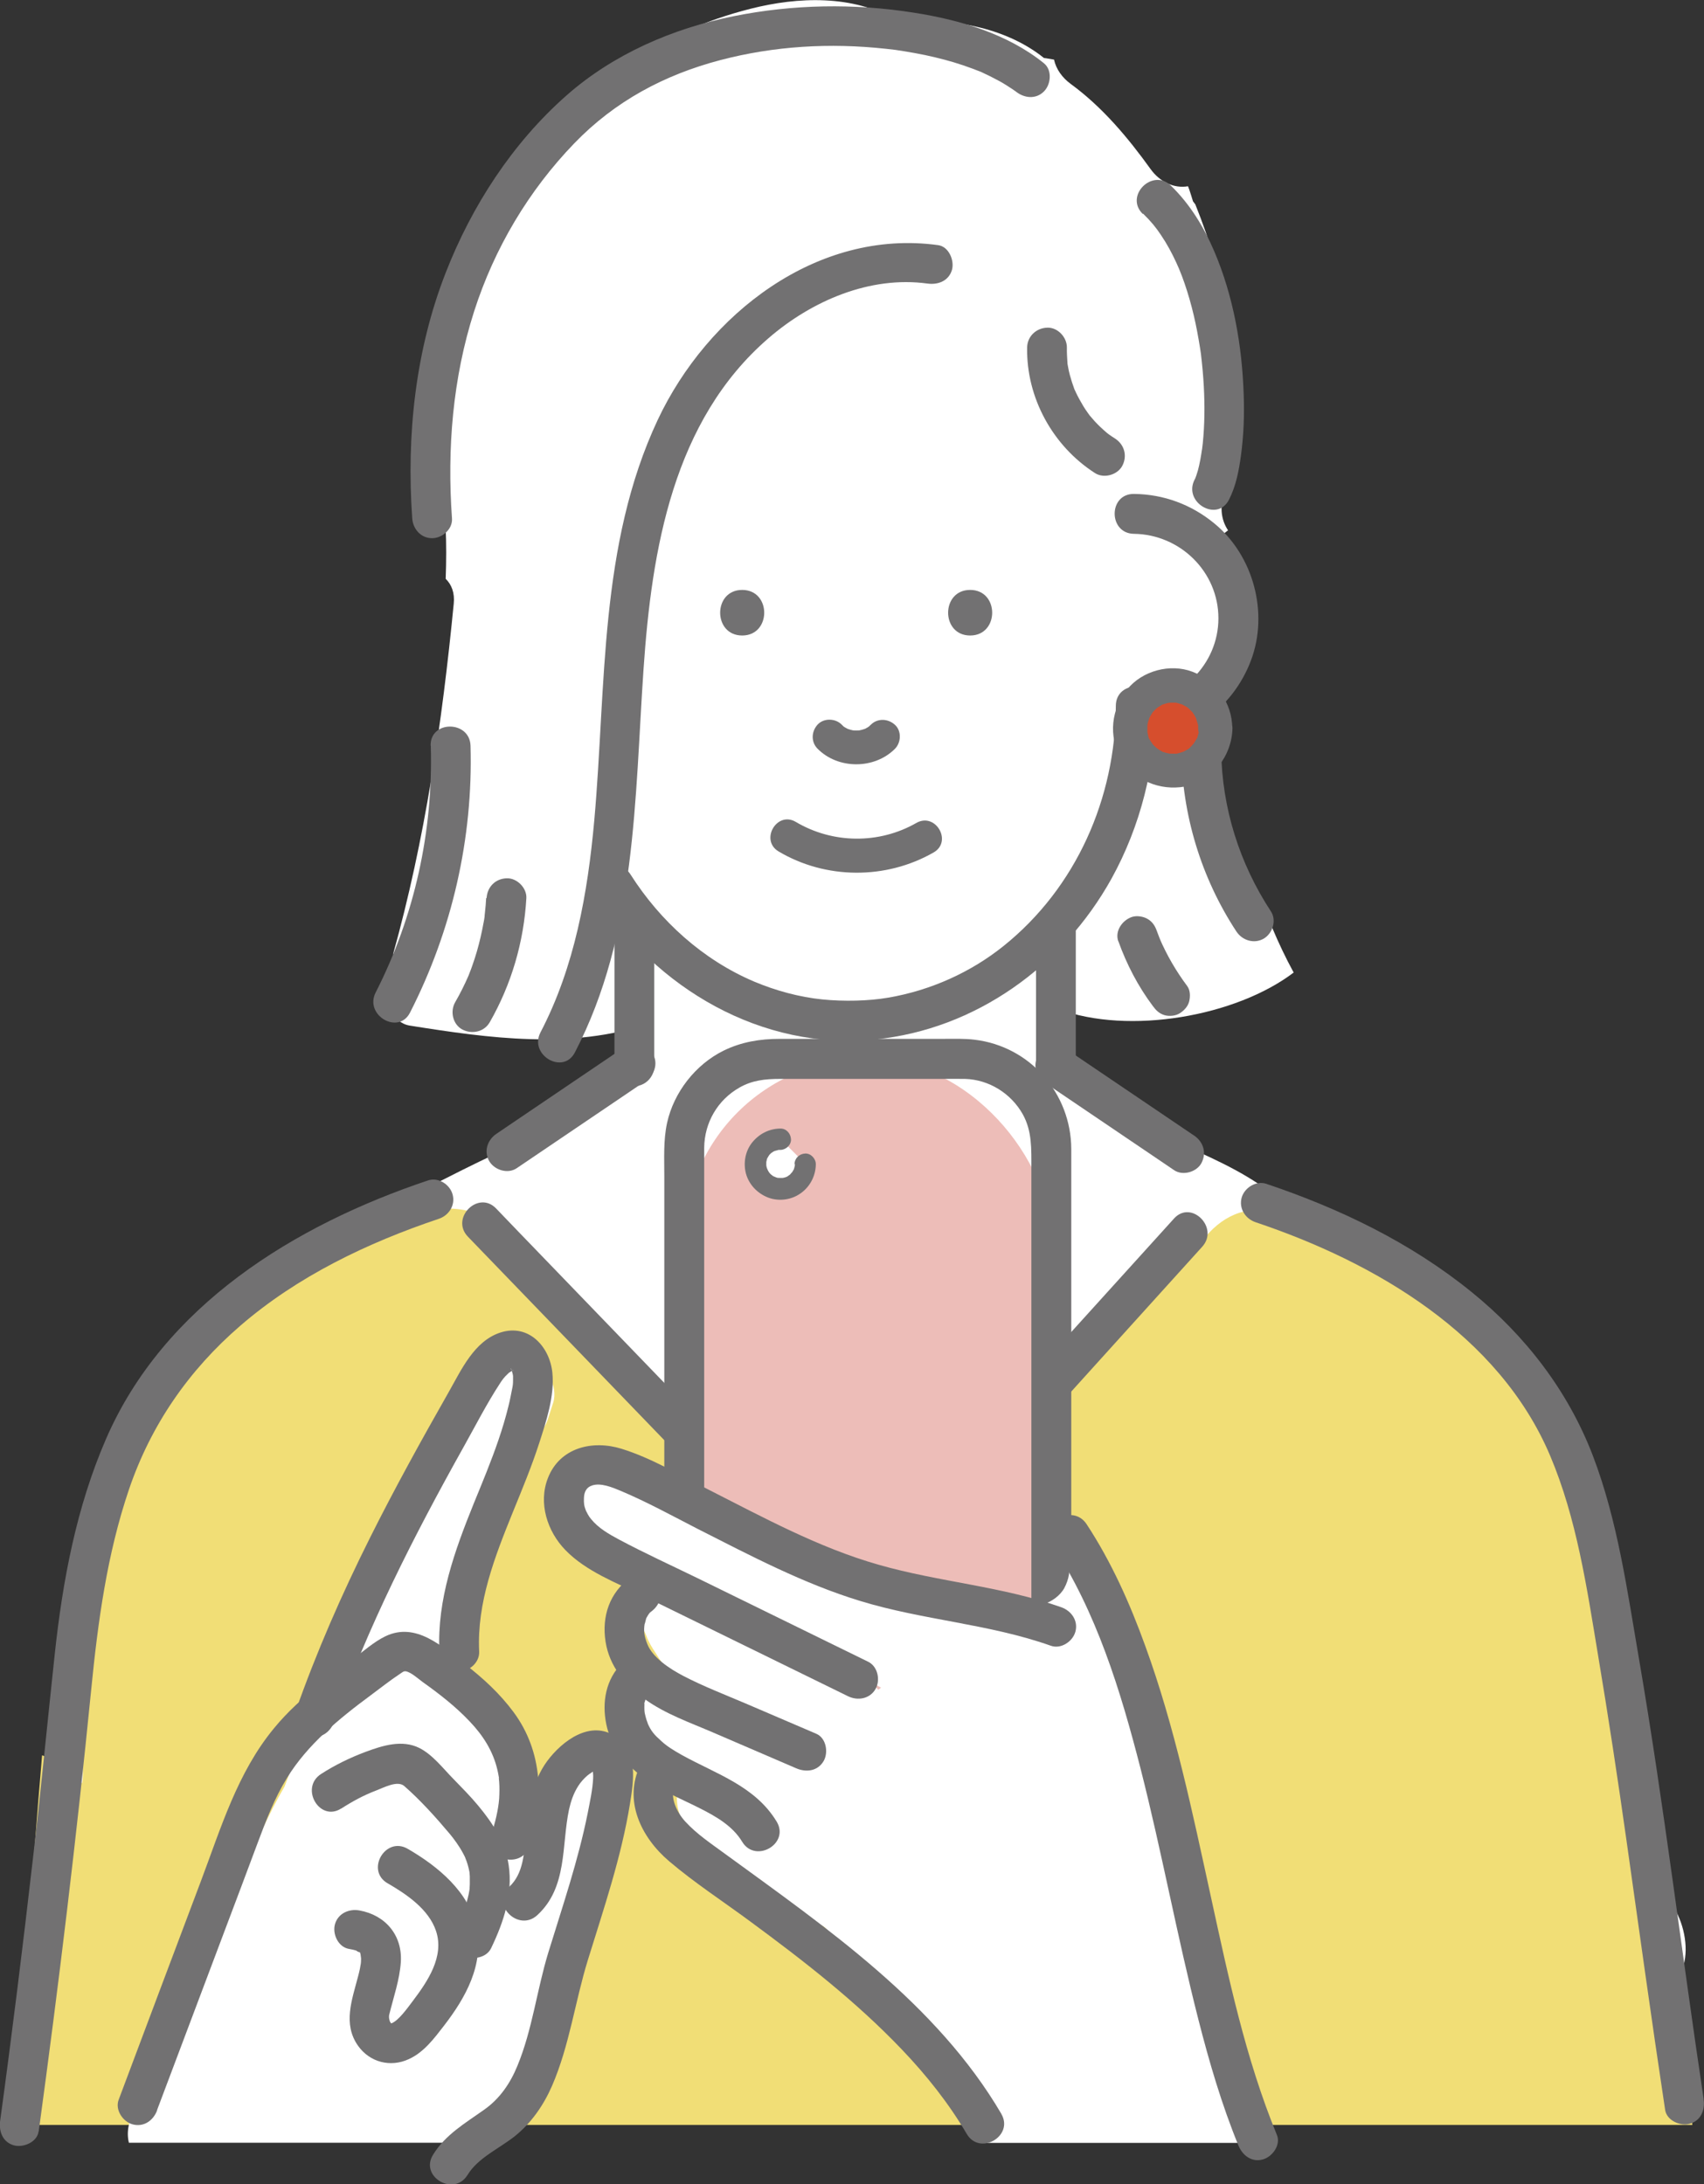 <?xml version="1.0" encoding="UTF-8"?><svg id="_レイヤー_2" xmlns="http://www.w3.org/2000/svg" viewBox="0 0 116.61 149.51"><rect x="0" y="0" width="116.61" height="149.51" fill="#333333" stroke="none"/><defs><style>.cls-1{fill:#d64e2d;}.cls-1,.cls-2,.cls-3,.cls-4,.cls-5{stroke-width:0px;}.cls-2{fill:#727172;}.cls-3{fill:#fff;}.cls-4{fill:#f1de76;}.cls-5{fill:#edbdb8;}</style></defs><g id="_レイヤー_1-2"><path class="cls-3" d="m113.47,129.25c.03-.49.04-.98.04-1.47-.01-1.46-.18-2.9-.37-4.35-.39-2.93-1.06-5.79-1.82-8.65-1.09-4.14-1.96-8.57-3.73-12.54-.23-1.85-.51-3.72-1.05-5.47-1.5-4.85-5.08-7.94-9.39-10.32-2.84-1.57-5.87-2.85-8.98-3.82-.41-.36-.83-.71-1.27-1.04-4-3.03-9.31-3.9-13.03-7.3-.23-.21-.48-.36-.73-.46-.03-.06-.06-.1-.07-.13-.2-.33-.43-.63-.69-.9,0-1.66.05-2.07.05-3.73,4.85,1.8,12.17.49,16.1-2.5-.54-.99-1.03-2.02-1.47-3.07-3.33-4.84-5.07-11.46-3.35-16.89-.24-1.16-.25-2.16.11-2.85.89-1.74.99-3.79-.2-5.74-.19-.32-.42-.62-.67-.9.37-.26.73-.53,1.09-.82-.4-.6-.57-1.37-.34-2.26.25-.99.45-1.99.64-3-.1-.34-.13-.71-.08-1.11.75-5.37-.45-10.93-2.46-15.94-.05-.07-.11-.14-.16-.21-.08-.26-.16-.53-.25-.79-.01-.03-.02-.05-.03-.08-.02-.06-.04-.11-.06-.16-.98.17-1.94-.32-2.55-1.16-1.56-2.17-3.3-4.25-5.47-5.84-.59-.43-1.01-1.02-1.15-1.67-.17-.03-.35-.06-.53-.09-.05,0-.11-.02-.16-.02-.1-.08-.21-.16-.31-.24-2.8-2.05-6.4-2.45-9.79-2.36-3-1.73-6.7-1.6-9.98-.77-3.06.78-6.46,2.12-8.6,4.54-.33.37-.62.75-.89,1.15-3.34,2.82-8.07,5.92-8.86,10.21-.78,1.32-1.19,4.02-1.95,5.36-.98,1.74-.17,2.95-.95,4.79-.6,1.42-.71,2.95-.37,4.34-.16.63-.05,1.33.39,1.85.39,2,.46,4.36.37,6.78.4.39.63.96.55,1.71-.79,8.09-1.96,16.14-4.15,23.98.08.03.16.06.23.09-.21.7-.42,1.4-.63,2.1-.31,1.04.38,2.51,1.53,2.7,5.47.87,11.02,1.65,16.39-.14.04-.01.07-.03.11-.04-.58,2.45-3.65,5.5-4.76,6.36,0,0,0,0,0,0-3.14,1.31-6.24,2.73-9.27,4.28-2.36,1.2-5.18,2.43-7.62,4.01-1.99.94-3.79,2.25-5.51,3.61-4.33,3.4-7.62,7.61-9.59,12.77-1.95,5.1-2.5,10.66-2.76,16.07-.23,4.84-.29,9.69-.25,14.53-.16.78-.15,1.6.03,2.39.01.82.03,1.65.04,2.47.04,2.11,2.51,2.64,3.72,1.59.39.08.8.11,1.23.08,26.1-1.92,52.23.25,78.34.56,7.34.09,14.68.02,22.02-.32,2.71-.12,5.33-2.3,5.2-5.2-.07-1.5-.76-2.97-1.85-3.96Z"/><path class="cls-4" d="m1.33,145.45h114.48c-.24-3.83-.55-7.65-1.16-11.43-.02,0-.04-.02-.07-.03-.35-.74-.98-1.35-1.74-1.64.05-.39.02-.78-.12-1.17-.41-1.12-.75-2.24-1.04-3.37-.36-3-.36-6.03-.03-9.08.1-.92-.39-1.78-1.1-2.36-.15-3.55-.65-7.02-1.87-10.42-.05-.15-.12-.29-.18-.42-.37-3.42-1.29-6.73-3.18-9.66-1.58-2.45-3.66-4.57-6.09-6.17-1.18-1.9-3.4-2.68-5.38-3.52-1.24-.53-2.49-1.06-3.73-1.58-.46-.2-.92-.41-1.38-.61-.38-.44-.88-.78-1.5-.97-1.99-.62-3.76.32-4.94,1.89-.11.15-.2.31-.26.47-.07.06-.14.12-.21.18-.99.86-1.96,1.74-2.91,2.64-1.59,1.52-3.4,3.13-4.03,5.24-2.02,1.62-4.09,3.2-6.1,4.83-4.33,3.5-8.19,7.42-11.56,11.81-.36-.3-.71-.61-1.05-.93-.17-.3-.38-.59-.64-.86-.38-.39-.77-.79-1.15-1.18.26-.56.4-1.17.41-1.78-.09-.07-.19-.15-.28-.23-2.93-2.7-5.82-5.7-8.02-9.06-3.26-2.67-6.69-5.13-10.28-7.35-.87-2.42-1.13-5.09-4.21-5.81-2.5-.59-4.96.63-6.82,2.36-1.7.38-2.49-.36-3.88.87-.63.56-1.83.87-2.43,1.46-.87-.05-2.19.86-2.92,1.46-5.19,4.21-7.37,9.92-8.76,16.07-.7,3.07-1.59,6.63-1.95,9.74-.44,1.42.69,5.78.36,7.23-.71-.85-1.64-1.53-2.73-1.92-.72,8.42-1.3,16.85-1.53,25.29Z"/><path class="cls-2" d="m76.36,48.3c-.02,6.33-2.71,12.46-7.68,16.45-2.24,1.8-4.98,3.04-7.9,3.54-1.34.23-3.02.27-4.51.12-1.57-.16-3.19-.6-4.66-1.22-3.51-1.49-6.43-4.14-8.46-7.33-.94-1.48-3.3-.11-2.36,1.38,4.09,6.42,11.35,10.69,19.09,9.91,6.88-.69,12.85-5.01,16.18-11,2-3.62,3.02-7.72,3.03-11.84,0-1.76-2.72-1.76-2.73,0h0Z"/><path class="cls-2" d="m77.6,36.54c3.16.04,5.78,2.6,5.78,5.78s-2.63,5.75-5.78,5.78c-1.75.02-1.76,2.75,0,2.73,3.59-.04,6.75-2.27,8.01-5.63,1.22-3.25.17-7.18-2.52-9.38-1.57-1.29-3.46-1.99-5.49-2.01-1.76-.02-1.76,2.71,0,2.73h0Z"/><path class="cls-2" d="m66.39,43.5c2.01,0,2.01-3.12,0-3.12s-2.01,3.12,0,3.12h0Z"/><path class="cls-2" d="m50.79,43.5c2.01,0,2.01-3.12,0-3.12s-2.01,3.12,0,3.12h0Z"/><path class="cls-2" d="m55.94,51.24c1.4,1.43,3.89,1.43,5.3.02.43-.43.47-1.23,0-1.65-.47-.43-1.19-.46-1.65,0-.07.07-.14.13-.22.2.08-.06.16-.12.24-.18-.17.13-.35.23-.54.32.09-.04.19-.08.28-.12-.23.09-.46.16-.7.19.1-.01.21-.03.31-.04-.24.03-.49.03-.73,0,.1.01.21.03.31.04-.23-.03-.44-.09-.66-.18.09.04.19.08.28.12-.19-.08-.38-.19-.55-.31.08.06.16.12.24.18-.09-.07-.17-.15-.25-.23-.43-.44-1.23-.46-1.65,0-.43.47-.46,1.19,0,1.65h0Z"/><path class="cls-2" d="m62.71,56.33c-2.55,1.46-5.72,1.43-8.25-.07-1.3-.77-2.47,1.25-1.18,2.02,3.23,1.92,7.35,1.94,10.61.07,1.31-.75.13-2.77-1.18-2.02h0Z"/><path class="cls-2" d="m42.05,63.76v9.23c0,.74.63,1.36,1.36,1.36s1.36-.62,1.36-1.36v-9.23c0-.74-.63-1.36-1.36-1.36s-1.36.62-1.36,1.36h0Z"/><path class="cls-2" d="m70.9,63.76v9.23c0,.74.63,1.36,1.36,1.36s1.36-.62,1.36-1.36v-9.23c0-.74-.63-1.36-1.36-1.36s-1.36.62-1.36,1.36h0Z"/><path class="cls-2" d="m116.59,143.7c-1.51-10.03-2.71-20.11-4.42-30.1-.81-4.7-1.46-9.49-3.17-13.97-1.7-4.43-4.61-8.2-8.28-11.18-4.16-3.38-9.01-5.72-14.07-7.42-.7-.23-1.49.27-1.68.95-.2.74.25,1.44.95,1.68,8.17,2.74,16.65,7.69,20.16,15.98,1.82,4.3,2.51,9.02,3.27,13.6.71,4.23,1.35,8.46,1.95,12.7.87,6.16,1.72,12.33,2.65,18.48.11.73,1.03,1.13,1.68.95.78-.21,1.06-.95.95-1.68h0Z"/><path class="cls-2" d="m32.02,84.65c2.84,2.94,5.68,5.89,8.52,8.83,4.54,4.71,9.08,9.41,13.62,14.12,1.04,1.08,2.08,2.15,3.11,3.23,1.22,1.27,3.15-.66,1.93-1.93-2.84-2.94-5.68-5.89-8.52-8.83-4.54-4.71-9.08-9.41-13.62-14.12-1.04-1.08-2.08-2.15-3.11-3.23-1.22-1.27-3.15.66-1.93,1.93h0Z"/><path class="cls-2" d="m80.34,83.41c-2.61,2.89-5.22,5.77-7.84,8.66-4.13,4.56-8.25,9.12-12.38,13.69-.95,1.05-1.89,2.09-2.84,3.14-1.18,1.3.75,3.24,1.93,1.93,2.61-2.89,5.22-5.77,7.84-8.66,4.13-4.56,8.25-9.12,12.38-13.69.95-1.05,1.89-2.09,2.84-3.14,1.18-1.3-.75-3.24-1.93-1.93h0Z"/><path class="cls-2" d="m81.73,77.74c-2.58-1.75-5.16-3.49-7.74-5.24-.36-.25-.73-.49-1.09-.74-.59-.4-1.54-.13-1.87.49-.36.69-.14,1.44.49,1.87,2.58,1.75,5.16,3.49,7.74,5.24.36.25.73.49,1.09.74.59.4,1.54.13,1.87-.49.36-.69.14-1.44-.49-1.87h0Z"/><path class="cls-2" d="m71.44,4.33c-2.5-2.02-5.76-2.97-8.89-3.46-4.09-.65-8.28-.58-12.35.24-4.17.84-8.22,2.59-11.43,5.42-3.7,3.26-6.49,7.57-8.27,12.14-2.08,5.32-2.69,11.14-2.29,16.81.05.73.59,1.36,1.36,1.36.7,0,1.42-.63,1.36-1.36-.34-4.78.05-9.6,1.52-14.18,1.38-4.3,3.72-8.25,6.86-11.5,2.77-2.87,6.15-4.68,10-5.69,3.67-.96,7.46-1.19,11.32-.77.6.06.69.08,1.26.17.47.08.95.16,1.42.26.88.19,1.75.41,2.6.7.41.14.82.29,1.22.45.05.02.24.1-.01,0,.1.04.2.09.3.14.18.08.36.17.53.26.32.16.63.33.93.52.13.08.27.17.4.26.06.04.12.09.19.13.29.2-.17-.13.04.03.57.46,1.37.56,1.93,0,.48-.48.58-1.46,0-1.93h0Z"/><path class="cls-2" d="m78.23,14.63c.55.54.86.92,1.22,1.46.4.59.74,1.22,1.04,1.87.54,1.15,1.02,2.73,1.32,4.15.14.65.31,1.65.37,2.09.09.75.16,1.5.2,2.25.07,1.3.06,2.6-.07,3.89-.02.17-.04.33-.06.5-.02.2.04-.24,0-.04-.01.09-.03.17-.04.26-.04.27-.09.53-.15.8-.05.23-.11.45-.19.68-.03.09-.07.18-.1.27-.04.12.15-.31-.02.02-.8,1.56,1.55,2.94,2.35,1.38.48-.94.68-1.98.82-3.02.19-1.38.24-2.78.19-4.17-.11-3.35-.7-6.74-2.02-9.83-.71-1.66-1.66-3.22-2.96-4.48-1.26-1.23-3.19.7-1.93,1.93h0Z"/><path class="cls-2" d="m35.35,79.97c2.58-1.75,5.16-3.49,7.74-5.24.36-.25.73-.49,1.09-.74.61-.41.88-1.2.49-1.87-.35-.6-1.25-.9-1.87-.49-2.58,1.75-5.16,3.49-7.74,5.24-.36.25-.73.49-1.09.74-.61.41-.88,1.2-.49,1.87.35.6,1.25.9,1.87.49h0Z"/><path class="cls-2" d="m2.65,145.89c1.37-10.05,2.59-20.13,3.59-30.22.46-4.66,1.08-9.28,2.59-13.73,1.5-4.41,4.09-8.15,7.61-11.19,3.92-3.39,8.7-5.68,13.58-7.32.7-.23,1.16-.94.95-1.68-.19-.68-.98-1.19-1.68-.95-9.13,3.06-18.09,8.56-22.05,17.73-2.01,4.64-2.95,9.65-3.49,14.66-.5,4.66-.95,9.32-1.49,13.97-.69,6.01-1.43,12.02-2.25,18.01-.1.73.18,1.47.95,1.68.64.17,1.58-.22,1.68-.95h0Z"/><path class="cls-2" d="m70.29,23.79c-.06,3.44,1.76,6.74,4.64,8.59.6.39,1.53.14,1.87-.49.36-.68.15-1.45-.49-1.87-.14-.09-.28-.18-.42-.28-.1-.07-.18-.15-.04-.03-.06-.05-.12-.09-.17-.14-.27-.23-.53-.48-.77-.74-.11-.12-.22-.25-.33-.38-.16-.2.06.1-.03-.04-.04-.06-.09-.12-.13-.18-.21-.29-.39-.6-.56-.91-.08-.15-.16-.3-.23-.45-.01-.03-.11-.25-.05-.09.08.17-.05-.12-.06-.15-.12-.32-.22-.64-.31-.97-.05-.18-.09-.37-.12-.55-.01-.07-.03-.15-.04-.22-.04-.27,0,.14,0-.03-.02-.36-.05-.71-.04-1.07.01-.71-.64-1.4-1.36-1.36-.75.03-1.35.6-1.36,1.36h0Z"/><path class="cls-2" d="m64.2,16.78c-8.29-1.14-15.79,4.73-19.19,11.96-4.02,8.57-3.52,18.2-4.34,27.4-.45,4.99-1.34,10.04-3.68,14.52-.81,1.55,1.54,2.94,2.35,1.38,4.22-8.1,4.09-17.37,4.7-26.25.56-8.18,2.02-17,8.55-22.64,2.96-2.56,6.94-4.28,10.88-3.74.73.1,1.46-.18,1.68-.95.17-.64-.22-1.58-.95-1.68h0Z"/><path class="cls-2" d="m29.48,51.04c.17,5.85-1.11,11.68-3.77,16.89-.8,1.56,1.56,2.94,2.35,1.38,2.88-5.64,4.32-11.94,4.14-18.26-.05-1.75-2.78-1.76-2.73,0h0Z"/><path class="cls-2" d="m33.27,61.46c-.02.32-.04.65-.08.97-.01.09-.02.18-.03.28.02-.13.01-.11,0,.05-.02.14-.04.28-.07.41-.12.66-.27,1.32-.46,1.97-.09.31-.19.62-.3.93-.05.15-.11.31-.17.46-.03.09-.07.17-.1.26.04-.09.04-.09,0,0-.27.62-.57,1.22-.91,1.81-.36.62-.17,1.52.49,1.87.65.34,1.49.17,1.87-.49,1.49-2.6,2.34-5.51,2.51-8.5.04-.71-.66-1.4-1.36-1.36-.77.03-1.32.6-1.36,1.36h0Z"/><path class="cls-2" d="m80.84,51.38c.05,4.39,1.36,8.71,3.77,12.38.4.61,1.21.87,1.87.49.61-.36.9-1.25.49-1.87-2.15-3.28-3.35-7.08-3.4-11.01-.02-1.75-2.75-1.76-2.73,0h0Z"/><path class="cls-2" d="m76.53,64.42c.57,1.59,1.35,3.09,2.36,4.44.22.3.44.52.81.63.33.09.76.05,1.05-.14.29-.19.55-.47.63-.81.08-.33.08-.76-.14-1.05-.76-1.02-1.4-2.12-1.9-3.29.05.11.09.22.14.33-.11-.27-.22-.54-.32-.82-.12-.34-.31-.63-.63-.81-.29-.17-.72-.24-1.05-.14-.66.21-1.21.96-.95,1.68h0Z"/><rect class="cls-5" x="46.82" y="72.49" width="25.12" height="49.67" rx="12.47" ry="12.47"/><path class="cls-2" d="m65.87,120.79h-12.54c-1.07,0-1.96-.13-2.85-.67-1.42-.85-2.27-2.38-2.29-4.04,0-.81,0-1.63,0-2.44v-34.45c0-.21,0-.42,0-.63.02-1.72.92-3.27,2.42-4.12.86-.49,1.74-.59,2.77-.59h10.9c.59,0,1.17-.01,1.76,0,1.63.05,3.14.98,3.95,2.42.64,1.15.59,2.36.59,3.72v34.72c0,1.41.04,2.6-.67,3.78-.85,1.42-2.38,2.26-4.04,2.29-1.75.02-1.76,2.75,0,2.73,4.11-.06,7.4-3.38,7.44-7.48,0-1.02,0-2.05,0-3.07v-30.93c0-1.13,0-2.26,0-3.39-.02-3.8-2.82-7.01-6.6-7.47-.72-.09-1.46-.06-2.19-.06h-11.17c-1.34,0-2.62.21-3.84.81-1.92.95-3.4,2.85-3.86,4.94-.26,1.19-.19,2.43-.19,3.64v35.08c0,.51.01,1,.08,1.5.3,2.18,1.56,4.12,3.42,5.29,2.14,1.36,4.64,1.13,7.05,1.13h9.86c1.76,0,1.76-2.73,0-2.73Z"/><path class="cls-3" d="m83.8,141.1c-.5-1.44-1.03-2.85-1.62-4.25-1.29-5.4-2.41-10.83-3.34-16.3-.12-.72-.49-1.16-.97-1.39-.72-3.7-1.43-7.39-2.15-11.09-.25-1.3-1.6-1.74-2.72-1.47l.09.21c.2.63.05,1.31-.25,1.88-.28.53-.89.96-1.45,1.12-.05.01-.1.02-.15.03-.07.16-.12.33-.14.52-.11-.07-.24-.13-.38-.16-8.05-1.38-15.96-3.7-23.44-6.97-2.15-.94-4.26-1.95-6.34-3.03-.98-.51-1.95.14-2.05,1.18-.19,1.83,1.21,3.24,2.65,4.13,1.62,1,3.46,1.71,5.16,2.57,1.16.58,2.3,1.17,3.45,1.77-.23-.06-.46-.12-.69-.17-1.04-.81-2.29-1.55-3.53-.76-.21-.08-.41-.16-.62-.23-1-.35-1.95.73-1.68,1.68.16.56.37,1.1.61,1.62.15.42.4.82.64,1.18.53.86,1.17,1.65,1.9,2.34-.54-.15-1.11-.22-1.71-.17-.63.06-1.12.39-1.32,1-.48,1.5.51,2.8,1.65,3.66.51.38,1.05.73,1.6,1.07-.19.26-.35.56-.47.87-.79,2.19.81,4.02,2.42,5.28,1.77,1.37,3.62,2.61,5.58,3.69.58.32,1.16.62,1.75.91.54.26.93,1.45,1.54,1.55,1.52,1.53,3.79,3.39,5.36,4.87,1.28,3.37,2.34,5.39,4.24,8.44h18.46c-.64-1.88-1.33-3.73-2.07-5.57Zm-30.42-21.63c.19.08.39.15.58.23.09.11.17.22.26.33-.28-.19-.56-.37-.84-.57Zm6.85-3.9s-.09.06-.13.09c-.15-.17-.31-.34-.46-.52.22.13.44.26.66.39-.02.01-.05.02-.07.03Z"/><path class="cls-3" d="m8.8,146.67h25.22c2.24-2.29,3.36-5.69,3.91-8.92.05-.27.03-.52,0-.75.03-.12.06-.23.09-.35.4-.33.67-.89.46-1.4-.02-.05-.04-.09-.06-.14,1.14-4.3,2.19-8.62,3.14-12.97.32-1.46-1.71-2.46-2.49-1.05-.91,1.64-1.76,3.31-2.58,4.99-.18-1.22-.64-2.36-1.3-3.37-.4-2.65-1.33-5.21-2.77-7.51-.33-.52-.83-.68-1.3-.62,1.08-4.31,2.16-8.62,3.24-12.93.04-.15.09-.3.13-.45.33-.54.67-1.08,1.01-1.62.2-.32.3-.63.34-.93.77-.17,1.4-.71,1.66-1.53.12-.37.24-.75.36-1.12.17-.53.05-1.22-.22-1.69-.27-.45-.79-.89-1.31-1.01-.05-.01-.11-.01-.16-.02-.1-.12-.21-.22-.34-.29-.48-.28-1.29-.26-1.65.21-1.79,2.29-3.21,4.77-4.41,7.36-1.47,2.5-2.83,5.05-4.1,7.65-.08.11-.14.24-.2.37-.02.05-.04.1-.05.14-1.42,2.94-2.7,5.95-3.85,9-.31.24-.56.57-.73,1-.46,1.19-.92,2.38-1.37,3.57-1.15,1.97-2.04,4.13-3.02,6.15-1.97,4.05-4.36,8.12-5.98,12.32-.18.46-.28.88-.33,1.26-.04.05-.08.1-.12.16-.48.67-.72,1.43-.64,2.15-.56.64-.75,1.57-.56,2.34Z"/><path class="cls-2" d="m72.64,110.02c-4.05-1.44-8.38-1.73-12.5-2.91-4.12-1.17-7.94-3.26-11.74-5.19-1.89-.96-3.83-2.12-5.86-2.75-1.99-.62-4.22-.09-5.04,1.99-.68,1.72-.05,3.67,1.2,4.95,1.42,1.46,3.48,2.23,5.28,3.11,4.69,2.3,9.37,4.59,14.06,6.89.66.32,1.48.18,1.87-.49.35-.6.17-1.54-.49-1.87-3.85-1.89-7.7-3.77-11.55-5.66-1.84-.9-3.71-1.75-5.51-2.71-.69-.37-1.41-.78-1.91-1.4-.08-.09-.15-.2-.21-.3-.03-.05-.16-.32-.13-.24-.15-.38-.16-.56-.15-.88.01-.41.15-.75.56-.88.59-.2,1.39.13,1.96.37,1.8.76,3.53,1.71,5.26,2.6,3.61,1.83,7.26,3.76,11.14,4.94,4.28,1.31,8.8,1.56,13.03,3.06.69.25,1.49-.28,1.68-.95.21-.75-.26-1.43-.95-1.68h0Z"/><path class="cls-2" d="m43.15,107.97c-1.44,1.05-1.98,2.67-1.71,4.4.26,1.68,1.34,2.98,2.69,3.94,1.4,1.01,3.09,1.6,4.67,2.28,1.9.82,3.79,1.63,5.69,2.45.68.29,1.46.2,1.87-.49.34-.58.19-1.57-.49-1.87-1.62-.69-3.23-1.39-4.85-2.08-1.43-.61-2.89-1.17-4.27-1.89-.96-.5-2.1-1.27-2.45-2.17-.21-.54-.27-.86-.18-1.43-.03.21.07-.22.07-.21.1-.35-.09.12.08-.21.11-.2.19-.31.27-.36.6-.43.89-1.19.49-1.87-.34-.59-1.27-.93-1.87-.49h0Z"/><path class="cls-2" d="m42.58,113.83c-1.12,1.11-1.4,2.68-1.09,4.19.31,1.54,1.33,2.75,2.55,3.67,1.16.87,2.51,1.41,3.8,2.06,1.18.59,2.31,1.25,2.95,2.32.91,1.5,3.27.13,2.36-1.38-1.47-2.43-4.12-3.25-6.47-4.55-.52-.29-1.02-.59-1.42-.96-.49-.44-.7-.67-.95-1.24.08.17-.06-.18-.07-.22-.04-.14-.08-.28-.11-.42-.03-.12-.04-.34-.03-.64,0-.27-.05.08.03-.19.01-.04.13-.41.04-.19.04-.11.1-.21.16-.3.05-.08.05-.08,0,0,.06-.07.13-.14.19-.21,1.24-1.24-.69-3.17-1.93-1.93h0Z"/><path class="cls-2" d="m68.53,144.7c-4.44-7.57-11.97-12.74-18.92-17.81-.94-.69-1.92-1.34-2.71-2.2-.57-.62-1.11-1.68-.71-2.52.32-.66.18-1.48-.49-1.87-.6-.35-1.54-.18-1.87.49-1.19,2.44.03,4.97,1.96,6.61,1.75,1.49,3.71,2.76,5.56,4.13,3.64,2.68,7.23,5.47,10.36,8.75,1.69,1.77,3.21,3.68,4.45,5.79.89,1.51,3.25.14,2.36-1.38h0Z"/><path class="cls-2" d="m72,105.71c3.04,4.64,4.68,10,6.05,15.34,1.45,5.69,2.5,11.46,3.95,17.15.75,2.94,1.6,5.85,2.75,8.66.28.68.91,1.17,1.68.95.64-.18,1.24-.99.95-1.68-2.15-5.23-3.32-10.82-4.52-16.32-1.26-5.76-2.46-11.58-4.48-17.13-1.05-2.91-2.32-5.76-4.02-8.35-.96-1.46-3.32-.1-2.36,1.38h0Z"/><path class="cls-2" d="m22.86,117.89c2.3-6.54,5.45-12.73,8.83-18.78.83-1.48,1.61-3.02,2.54-4.44.14-.22.3-.43.5-.61.32-.3-.04.03.29-.22-.08.06.21-.14.08-.03-.13.11-.2-.38-.08,0-.08-.23.07.23.06.22.04.16.03.15.03.41,0,.32-.02.42-.06.61-.08.39-.15.79-.25,1.18-.19.78-.42,1.55-.68,2.31-.5,1.47-1.1,2.91-1.69,4.35-1.31,3.24-2.53,6.6-2.36,10.15.04.74.6,1.36,1.36,1.36.71,0,1.4-.62,1.36-1.36-.16-3.34,1.07-6.48,2.3-9.52.64-1.57,1.29-3.13,1.81-4.74.48-1.49,1.06-3.23.9-4.82-.18-1.78-1.62-3.37-3.55-2.75-1.8.58-2.68,2.56-3.54,4.07-1.87,3.29-3.7,6.6-5.39,9.98-1.93,3.86-3.67,7.83-5.1,11.9-.24.7.28,1.49.95,1.68.75.21,1.43-.26,1.68-.95h0Z"/><path class="cls-2" d="m10.75,144.43c1.52-4.04,3.05-8.09,4.57-12.13.77-2.04,1.54-4.08,2.3-6.12.58-1.55,1.15-3.07,2.02-4.48,1.39-2.27,3.55-4.05,5.73-5.66.65-.48,1.3-1,1.98-1.45.26-.17.3-.25.56-.15.35.14.71.47,1.01.69,1.15.82,2.26,1.68,3.24,2.72.9.95,1.57,2,1.87,3.26.04.16.07.32.1.49.05.28.02.13,0,.07.01.1.02.2.03.29.03.38.02.77,0,1.15-.06.79-.28,1.67-.55,2.51-.54,1.68,2.1,2.39,2.63.73,1-3.12.91-6.44-1.09-9.15-.94-1.27-2.08-2.32-3.32-3.28-1.56-1.21-3.36-2.92-5.45-1.92-.81.39-1.53,1.05-2.25,1.58-.73.54-1.46,1.09-2.17,1.66-1.16.92-2.27,1.91-3.21,3.06-2.51,3.04-3.63,6.83-5,10.46-1.88,4.99-3.76,9.98-5.63,14.97-.26.69.29,1.5.95,1.68.77.21,1.42-.26,1.68-.95h0Z"/><path class="cls-2" d="m23.33,123.81c.76-.49,1.56-.93,2.41-1.25.51-.19,1.45-.71,1.92-.31,1.11.97,2.17,2.15,3.12,3.28.28.34.65.83.93,1.37.06.11.12.23.17.35-.11-.24.03.1.05.15.1.28.17.58.22.87-.04-.27,0,.11,0,.17,0,.18,0,.37,0,.55,0,.04-.03.43,0,.22-.02.15-.05.31-.08.46-.17.8-.47,1.57-.82,2.3-.32.66-.18,1.47.49,1.87.6.35,1.55.18,1.87-.49.86-1.79,1.49-3.68,1.2-5.68-.23-1.57-1.1-2.89-2.09-4.08-.53-.64-1.12-1.23-1.7-1.83-.71-.72-1.41-1.65-2.32-2.11-1.18-.59-2.51-.17-3.67.26-1.07.4-2.1.9-3.06,1.52-1.47.95-.1,3.31,1.38,2.36h0Z"/><path class="cls-2" d="m26.51,128.9c1.31.76,2.83,1.78,3.33,3.28.58,1.75-.58,3.45-1.6,4.8-.37.49-.97,1.34-1.46,1.52.06-.02-.02.02-.06-.03.11.14-.06-.17-.03-.06-.05-.17-.07-.27-.07-.35,0-.07.01-.14.01-.21,0-.18-.05.26,0,.08.29-1.2.72-2.4.8-3.64.11-1.82-1.05-3.2-2.83-3.52-.72-.13-1.47.2-1.68.95-.18.66.22,1.55.95,1.68.2.04.4.07.59.15-.19-.07.15.11.23.14-.33-.15,0-.05-.03,0-.03.05-.11-.24-.03-.03.09.23,0-.02,0-.05.03.1.05.2.08.29-.09-.28,0,.03,0,.17,0,.15-.01.3-.03.46.03-.3-.03.15-.05.23-.04.18-.08.36-.13.54-.41,1.58-1.05,3.24,0,4.73.8,1.13,2.21,1.5,3.47.92,1.04-.47,1.74-1.42,2.42-2.3,1.48-1.92,2.73-4.16,2.23-6.67-.5-2.47-2.65-4.23-4.72-5.43-1.52-.88-2.9,1.47-1.38,2.36h0Z"/><path class="cls-2" d="m32,148.87c.71-1.17,2.16-1.8,3.22-2.64,1.14-.91,1.98-2.13,2.56-3.46,1.19-2.75,1.57-5.76,2.45-8.61,1.09-3.53,2.29-7.04,2.88-10.69.25-1.55.57-3.53-.94-4.58-1.73-1.2-3.68.25-4.72,1.65-1.06,1.44-1.29,3.18-1.45,4.91-.13,1.38-.17,2.8-1.16,3.71-1.29,1.19.64,3.12,1.93,1.93,2.08-1.91,1.65-4.8,2.17-7.23.13-.58.31-1.11.63-1.61.17-.27.39-.51.63-.72.15-.13.37-.23.49-.37-.17.2-.06-.49-.12,0-.01.13.04.31.02.57-.04.79-.22,1.59-.37,2.37-.65,3.25-1.73,6.4-2.7,9.56-.78,2.55-1.09,5.27-2.11,7.74-.49,1.2-1.21,2.26-2.28,3.01-1.29.92-2.65,1.7-3.5,3.09-.92,1.5,1.44,2.88,2.36,1.38h0Z"/><path class="cls-3" d="m55.13,79.68c0,.94-.76,1.7-1.7,1.7s-1.7-.76-1.7-1.7.76-1.7,1.7-1.7"/><path class="cls-2" d="m54.4,79.68c0,.06-.02.13-.01.19,0,0,.03-.16,0-.08,0,.03-.01.06-.02.09-.01.05-.03.1-.04.15,0,0-.03.07-.03.08-.01-.08.06-.12,0-.03-.03.05-.05.09-.08.14-.02.03-.03.05-.05.07-.07.11.02-.04.03-.04-.02,0-.1.11-.12.13-.02.02-.03.03-.05.05-.09.09-.02,0,.03-.02-.04,0-.11.08-.15.1-.04.03-.09.05-.14.07-.08.05.14-.04.05-.02-.02,0-.04.02-.06.02-.06.02-.13.04-.2.05-.18.04.12,0-.01,0-.06,0-.13,0-.19,0-.04,0-.21-.02-.09,0,.12.01.01,0-.02,0-.04,0-.07-.02-.11-.03-.04,0-.14-.07-.17-.06,0,0,.13.07.07.03-.02-.02-.05-.03-.08-.04-.05-.02-.09-.05-.13-.08,0,0-.06-.05-.07-.05.05,0,.12.1.03.02-.04-.04-.08-.07-.11-.11,0,0-.05-.07-.06-.07.01,0,.1.15.03.04-.03-.04-.06-.09-.08-.13-.01-.03-.03-.05-.04-.08-.05-.09.02-.05,0,.03,0-.04-.04-.11-.05-.15-.02-.06-.03-.12-.04-.18-.02-.08,0,.08,0,.08,0-.03,0-.06,0-.09,0-.07,0-.14,0-.21.01-.17-.03.11,0-.01.01-.06.03-.12.04-.18,0-.03.06-.2.03-.08-.03.1,0,.02.01-.01.02-.03.03-.07.05-.1.02-.04.09-.1.1-.15-.02.09-.09.1-.03.04.03-.03.05-.05.08-.08.02-.02.04-.04.06-.06.07-.07.07,0-.03.02.05,0,.11-.07.15-.1.03-.02.05-.03.08-.04.03-.02.15-.05.03-.02-.11.03-.01,0,.02,0,.04-.01.07-.02.11-.03.06-.02.12-.02.18-.04-.14.05-.12.01-.06,0,.05,0,.09,0,.14,0,.38,0,.75-.33.73-.73-.02-.39-.32-.74-.73-.73-.79.01-1.49.38-1.97,1.01-.44.58-.57,1.38-.38,2.08.21.75.77,1.33,1.48,1.62.68.27,1.49.2,2.11-.18.74-.44,1.18-1.24,1.19-2.09,0-.38-.34-.75-.73-.73-.4.02-.72.32-.73.73h0Z"/><circle class="cls-1" cx="80.29" cy="49.85" r="2.92"/><path class="cls-2" d="m82.04,49.85c0,.08,0,.16,0,.24,0,.24,0-.08.01-.07.02.01-.08.34-.09.38,0,.02-.06.21-.08.22,0,0,.14-.27.02-.07-.08.13-.15.26-.24.39-.13.21.14-.12.02-.03-.05.04-.09.1-.13.14-.04.04-.07.07-.11.11-.02.02-.04.03-.06.05-.1.08-.08.07.06-.04,0,.05-.28.19-.32.21-.04.03-.09.05-.14.07-.2.11.24-.07-.04.02-.13.04-.25.08-.38.11-.23.05.01.04.04,0-.01.02-.17.01-.2.01-.14,0-.27,0-.41-.01-.17,0,.29.06.03,0-.08-.02-.15-.03-.23-.05-.08-.02-.15-.05-.22-.07-.18-.06.07.02.07.03-.02.02-.3-.16-.34-.18-.05-.03-.1-.08-.16-.11-.14-.08.21.19.03.02-.03-.03-.34-.3-.32-.33,0,0,.14.21.04.06-.04-.06-.09-.13-.13-.19-.03-.04-.05-.09-.08-.13-.01-.02-.02-.05-.03-.07-.05-.11-.05-.09.02.07-.05-.01-.11-.32-.12-.37-.01-.05-.02-.1-.03-.15-.05-.23.02.26,0-.05,0-.12,0-.24,0-.37,0-.03,0-.05,0-.08.01-.13,0-.11-.01.07.02-.04.02-.11.03-.16.03-.13.07-.25.11-.37.08-.25-.13.22,0,0,.04-.07.07-.14.11-.2.03-.05.07-.11.1-.16.13-.2-.02.02-.02.02-.01-.02.24-.26.26-.28.02-.02.04-.03.06-.05.08-.06.08-.07,0,0-.02.01-.04.03-.06.04.04-.03.08-.06.12-.09.05-.03.38-.25.4-.23,0,0-.28.1-.07.03.07-.02.15-.05.22-.07.05-.01.1-.03.15-.04.03,0,.26-.09.08-.02-.17.06.03,0,.08,0,.07,0,.14,0,.2,0,.07,0,.14,0,.2,0,.26,0-.22-.06,0,0,.15.04.3.08.45.13.24.08-.16-.1-.03-.01.07.05.16.08.24.13.04.03.09.05.13.08.04.03.08.06.12.09-.14-.11-.16-.12-.06-.04.09.09.18.18.27.27.18.18-.14-.22,0,0,.04.06.09.13.13.19.04.07.07.14.11.2.11.2-.07-.23,0,0,.05.15.09.3.13.45.05.18,0-.08,0-.07.03.02.02.28.02.32,0,.61.53,1.2,1.17,1.17.63-.03,1.18-.51,1.17-1.17-.02-1.75-1.11-3.24-2.73-3.86-1.53-.58-3.42-.07-4.45,1.19-1.1,1.34-1.33,3.24-.42,4.75.9,1.51,2.64,2.22,4.35,1.92,1.89-.34,3.23-2.12,3.26-4,0-.61-.54-1.2-1.17-1.17-.64.03-1.16.51-1.17,1.17Z"/></g></svg>